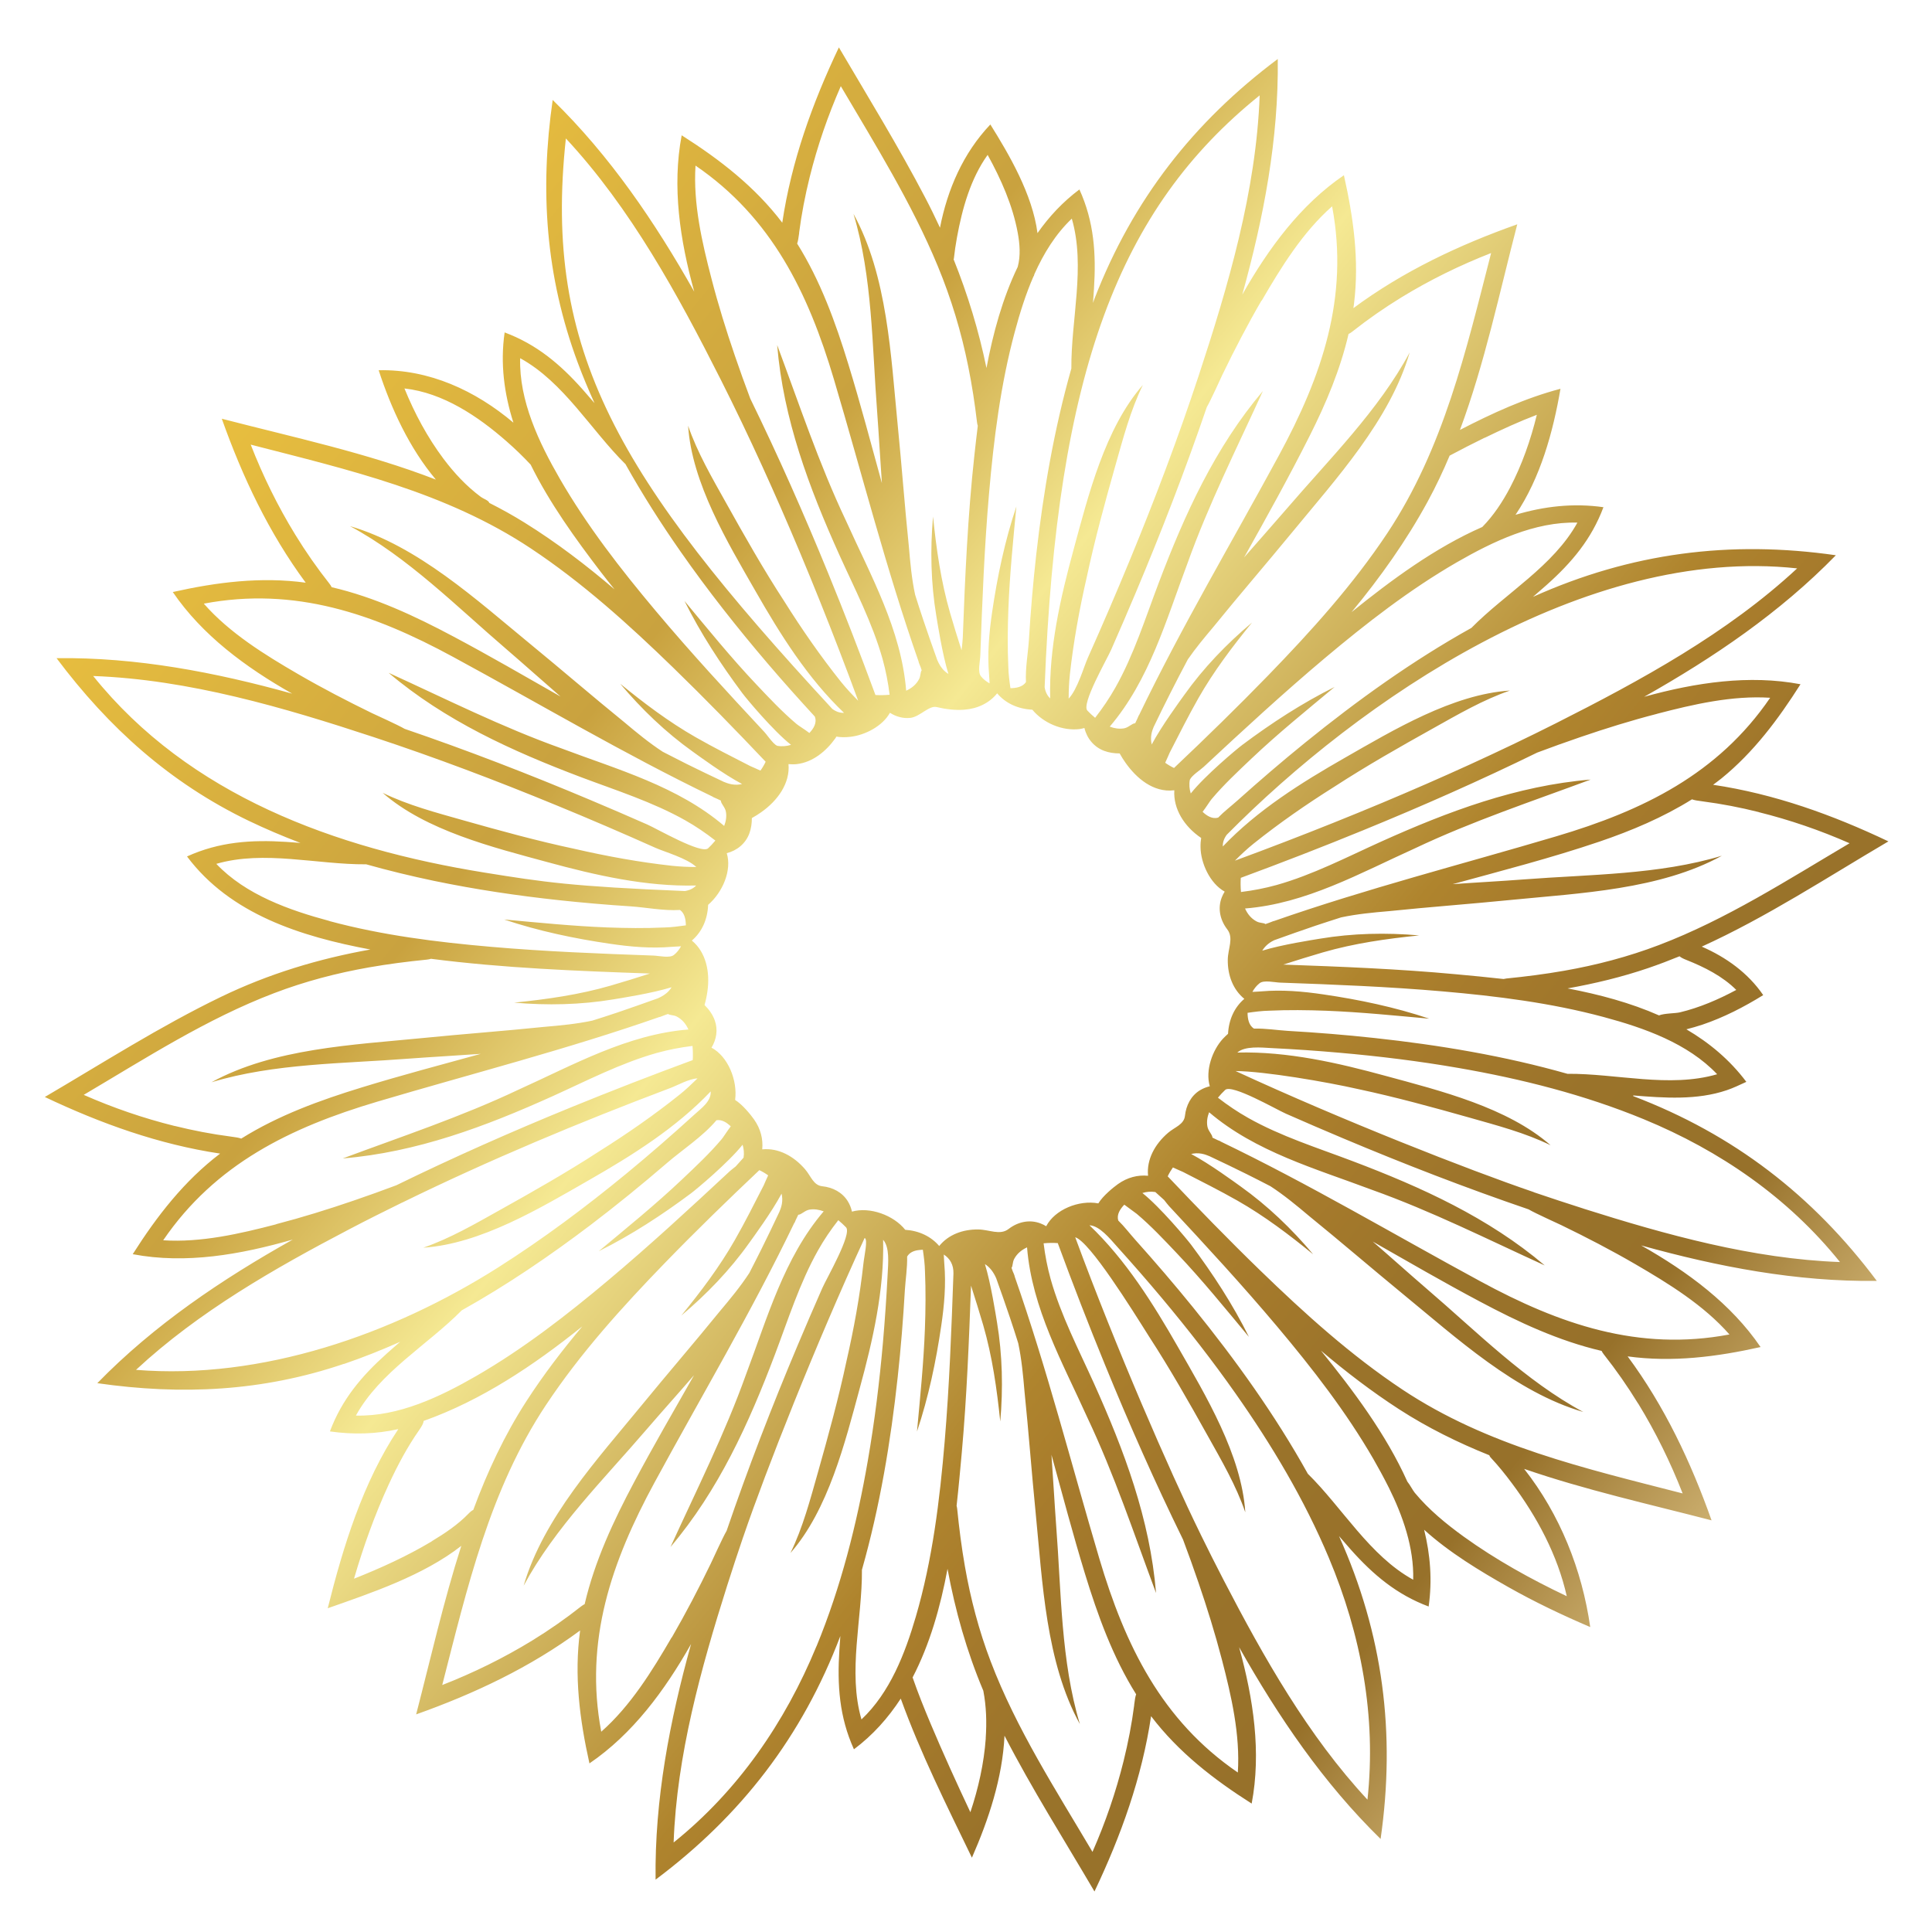 <?xml version="1.0" encoding="UTF-8"?><svg xmlns="http://www.w3.org/2000/svg" xmlns:xlink="http://www.w3.org/1999/xlink" id="Layer_1" version="1.1" viewBox="0 0 300 300"><defs><style> .st0 { fill: url(#linear-gradient); } </style><linearGradient id="linear-gradient" x1="-4.13" y1="275.92" x2="364.4" y2="-21.31" gradientTransform="translate(0 302) scale(1 -1)" gradientUnits="userSpaceOnUse"><stop offset="0" stop-color="#c39b3c"/><stop offset=".1" stop-color="#ebc13f"/><stop offset=".27" stop-color="#c9a23f"/><stop offset=".36" stop-color="#f5e993"/><stop offset=".52" stop-color="#af842d"/><stop offset=".55" stop-color="#a77b2c"/><stop offset=".6" stop-color="#9a732a"/><stop offset=".66" stop-color="#97712a"/><stop offset=".77" stop-color="#f3dda2"/><stop offset=".9" stop-color="#b4862d"/></linearGradient></defs><path class="st0" d="M253.6,170.1c4.83.39,9.89.76,14.52-.81,1.05-.35,2.04-.84,3.05-1.3-2.55-3.4-5.73-6.06-9.31-8.16.83-.21,1.66-.45,2.48-.72,3.34-1.13,6.46-2.74,9.45-4.59-2.35-3.44-5.76-5.88-9.54-7.53,10.08-4.58,19.49-10.76,28.98-16.34-8.7-4.14-17.7-7.37-27.22-8.79.43-.33.87-.64,1.29-.98,5.03-4.09,8.83-9.2,12.28-14.63-7.96-1.51-16.23-.28-24.28,1.95,10.8-6.1,21.09-13.07,29.77-21.98-16.43-2.36-31.81-.38-47.03,6.46.71-.61,1.41-1.22,2.11-1.84,3.93-3.5,6.98-7.13,8.83-12.08-4.67-.67-9.24-.14-13.65,1.18,3.88-5.75,5.83-12.87,6.98-19.57-5.46,1.44-10.6,3.8-15.61,6.39,3.85-10.34,6.14-21.33,8.9-31.93-9.08,3.22-17.72,7.3-25.45,13.02.03-.23.08-.46.1-.7.83-6.75-.09-13.35-1.57-19.94-6.69,4.56-11.67,11.28-15.78,18.54,3.32-11.94,5.66-24.14,5.51-36.59-13.08,9.79-22.49,21.84-28.44,37.18-.09.24-.17.47-.25.7.06-.73.11-1.46.15-2.18.35-5.47.02-10.42-2.26-15.44-2.58,1.93-4.72,4.23-6.51,6.78-.77-6.01-4.43-12.25-7.32-16.87-4.22,4.44-6.66,10.08-7.82,16.03-.73-1.57-1.49-3.14-2.3-4.68-4.15-7.94-8.86-15.59-13.4-23.32-4.14,8.7-7.37,17.7-8.79,27.22-4.25-5.59-9.7-9.81-15.62-13.57-1.51,7.96-.28,16.23,1.95,24.28-6.1-10.8-13.07-21.08-21.98-29.77-2.02,14.02-1.09,27.38,3.88,40.76.79,2.14,1.68,4.24,2.61,6.31-.62-.72-1.24-1.43-1.86-2.14-3.5-3.93-7.14-6.98-12.09-8.83-.7,4.83-.07,9.51,1.36,14.01-5.89-4.97-13.08-8.31-20.92-8.14,1.93,5.93,4.76,12.08,8.88,16.98-10.72-4.15-22.15-6.57-33.24-9.45,3.23,9.08,7.31,17.72,13.03,25.46-6.96-.95-13.8-.08-20.64,1.45,4.56,6.69,11.28,11.67,18.54,15.78-11.94-3.32-24.14-5.67-36.59-5.51,8.08,10.78,17.58,19.34,29.81,25.24,2.64,1.27,5.33,2.41,8.06,3.45-.72-.06-1.45-.11-2.17-.16-5.47-.35-10.42-.02-15.44,2.26,6.73,8.99,17.73,12.44,28.47,14.45-8.02,1.43-15.79,3.77-23.23,7.37-9.43,4.56-18.3,10.24-27.32,15.53,8.7,4.13,17.7,7.36,27.22,8.79-5.59,4.25-9.81,9.7-13.57,15.62,8.26,1.57,16.71.06,24.85-2.27-11,6.17-21.51,13.23-30.35,22.3,13.08,1.88,25.64,1.29,38.26-2.99h.03s.01,0,.03,0c2.96-1.01,5.86-2.17,8.72-3.44-.7.61-1.41,1.21-2.09,1.83-3.93,3.51-6.98,7.14-8.83,12.09,3.67.52,7.13.42,10.62-.36-5.51,8.26-8.58,18.3-10.96,27.82,6.68-2.35,14.82-5.06,20.74-9.69-2.75,8.58-4.75,17.45-7.01,26.17,9.08-3.23,17.72-7.31,25.46-13.03-.95,6.96-.08,13.8,1.45,20.64,6.69-4.56,11.67-11.28,15.78-18.54-3.32,11.94-5.67,24.15-5.51,36.59,13.29-9.95,22.76-22.22,28.69-37.83-.06.71-.11,1.43-.15,2.14-.35,5.47-.02,10.43,2.26,15.45,2.94-2.2,5.32-4.88,7.27-7.87,3.06,8.47,7.14,16.62,11.05,24.7,2.61-5.95,4.75-12.41,5.06-18.94,4.26,8.27,9.27,16.17,13.97,24.19,4.14-8.7,7.37-17.71,8.79-27.22,4.25,5.59,9.7,9.81,15.62,13.57,1.51-7.95.28-16.23-1.95-24.28,6.1,10.8,13.07,21.08,21.97,29.77,2.36-16.43.38-31.81-6.46-47.03.61.7,1.22,1.41,1.84,2.11,3.5,3.93,7.14,6.98,12.08,8.83.58-4.06.26-8.04-.7-11.92,3.93,3.56,8.68,6.41,13.07,8.9,4.12,2.33,8.37,4.35,12.72,6.21-1.27-8.9-4.7-17.49-10.26-24.56,9.48,3.27,19.39,5.47,29.1,7.99-3.22-9.08-7.3-17.72-13.03-25.46,6.96.95,13.8.08,20.64-1.45-4.56-6.69-11.28-11.67-18.54-15.78,11.94,3.32,24.14,5.66,36.59,5.51-9.94-13.28-22.21-22.75-37.81-28.69l-.02-.03ZM266.63,166.81c-7.41,2.16-15.67-.13-23.24-.07-9.78-2.78-19.89-4.47-29.97-5.56-4.49-.49-8.99-.85-13.5-1.11-1.6-.1-3.44-.4-5.2-.35-.81-.49-.99-1.52-1-2.45,1.11-.16,2.22-.31,3.35-.33,2.97-.14,5.95-.1,8.92.01,5.33.21,10.64.75,15.94,1.23-5.32-1.79-10.9-2.96-16.45-3.77-3.18-.47-6.41-.75-9.61-.47-.44.04-.93.05-1.4.08.28-.51.64-.97,1.11-1.34.65-.54,2.34-.13,3.18-.1,8.42.3,16.83.63,25.23,1.36,8.42.73,16.88,1.79,25.05,3.99,6.25,1.68,13.04,4.07,17.6,8.88h0ZM269.6,153.72c-2.76,1.48-5.7,2.75-8.76,3.48-.72.17-2.37.13-3.23.47-4.44-1.96-9.29-3.26-14.2-4.19,4.25-.76,8.46-1.77,12.56-3.17,1.63-.56,3.24-1.17,4.83-1.82.21.19.55.37,1.09.58,2.76,1.1,5.6,2.52,7.72,4.65h0ZM273.09,126.11c4.83,1.2,9.55,2.82,14.11,4.83-9.6,5.67-19.12,11.82-29.58,15.8-4.77,1.82-9.72,3.12-14.75,4-2.96.52-5.95.9-8.95,1.2-.18.02-.31.05-.45.08-2.54-.29-5.02-.52-7.41-.74-8.91-.83-17.85-1.18-26.79-1.5,2.03-.65,4.07-1.29,6.13-1.89,4.9-1.42,9.9-2.12,14.97-2.64-5.15-.45-10.32-.34-15.42.51-1.06.18-5.88.91-8.95,1.86.4-.65.98-1.2,1.79-1.59.03-.01.04-.03.08-.04,2.13-.77,4.26-1.52,6.41-2.25,1.32-.45,2.65-.86,3.97-1.29,2.43-.52,4.97-.76,7.44-.97,6.3-.65,12.62-1.11,18.93-1.74,10.72-1.06,23.12-1.58,32.75-6.86-9.78,2.96-20.56,2.89-30.69,3.67-3.64.28-7.37.47-11.11.74,7.63-2.09,15.3-4.06,22.78-6.6,5-1.7,9.9-3.77,14.38-6.57.34.13.87.22,1.68.32,2.93.38,5.83.94,8.69,1.66h0ZM257.33,110.83c5.64-1.47,11.67-2.86,17.54-2.48-8.1,11.86-19.78,17.53-33.2,21.51-14.67,4.35-29.44,8.12-43.88,13.17,0,0,0-.02,0-.02-.26.09-.51.19-.75.29-.18.06-.36.13-.54.19-.28-.22-.83-.13-1.36-.4-.86-.45-1.43-1.17-1.81-2.02,9.47-.75,17.87-5.5,26.42-9.36,8.86-4.2,18.08-7.25,27.25-10.66-11.47.95-22.13,4.95-32.55,9.64-5.29,2.39-10.6,5.15-16.21,6.73-1.84.51-3.67.86-5.54,1.09-.07-.77-.08-1.53-.03-2.2,6.36-2.35,12.69-4.8,18.96-7.37,9.15-3.74,18.2-7.74,27.07-12.08h0c2.21-.83,4.43-1.63,6.66-2.39,3.94-1.35,7.93-2.59,11.96-3.63h0ZM187.91,168.66c-.54.13-1.08.33-1.59.64-1.4.86-2.14,2.35-2.32,3.95-.15,1.38-1.57,1.75-2.63,2.66-2.04,1.75-3.35,4.14-3.1,6.66-1.59-.15-3.19.24-4.67,1.29-.7.5-2.34,1.82-3.05,3-3.02-.56-6.74.95-8.1,3.55-.26-.17-.55-.31-.86-.43-1.72-.67-3.54-.25-4.97.85-1.35,1.04-2.98.1-4.72.08-2.43-.03-4.65.82-6.06,2.57-1.26-1.48-3.1-2.37-5.28-2.52-1.8-2.27-5.51-3.61-8.27-2.82-.12-.56-.33-1.1-.65-1.62-.87-1.4-2.35-2.15-3.96-2.32-1.38-.15-1.75-1.57-2.66-2.63-1.75-2.04-4.14-3.35-6.66-3.1.15-1.59-.24-3.19-1.29-4.67-.49-.69-1.75-2.27-2.92-3,.4-3.04-1.1-6.75-3.67-8.12.77-1.27,1.03-2.78.51-4.23-.33-.92-.9-1.71-1.59-2.39.2-.7.35-1.41.45-2.13.43-3-.22-6.07-2.42-7.88,1.54-1.31,2.44-3.25,2.53-5.55,2.27-1.96,3.71-5.38,2.89-8.02,1.58-.4,2.91-1.47,3.5-3.04.29-.77.4-1.59.4-2.41.5-.28.99-.58,1.45-.91,2.55-1.79,4.5-4.49,4.24-7.47.42.04.85.05,1.29,0,2.47-.28,4.54-2,5.95-3.96.08-.1.14-.21.19-.31.65.11,1.36.13,2.19.03,2.28-.26,4.97-1.65,6.13-3.73.93.59,2.02.92,3.19.79,1.45-.17,2.89-1.96,4.06-1.68,1.41.34,2.87.52,4.31.41,2.07-.16,3.88-1.04,5.09-2.54,1.29,1.53,3.2,2.43,5.46,2.54,1.74,2.1,4.67,3.32,7.32,3.01.26-.03.51-.1.77-.17.38,1.62,1.49,2.96,3.06,3.55.77.29,1.59.4,2.41.4.28.5.58.99.91,1.45,1.72,2.43,4.33,4.64,7.51,4.28.03,0,.05,0,.07-.01-.18,2.88,1.52,5.62,4.17,7.41-.07.42-.11.87-.1,1.41.02,2.45,1.44,5.64,3.75,6.92-.17.28-.33.57-.45.89-.67,1.71-.26,3.53.85,4.97,1.04,1.35.1,2.98.08,4.72-.03,2.42.82,4.64,2.57,6.07-1.52,1.29-2.41,3.19-2.53,5.43-.26.22-.51.47-.79.76-1.65,1.79-2.75,4.92-2.05,7.36l.03.02ZM279.08,88.24c-10.84,10.09-24.35,17.44-37.48,24.07-8.81,4.44-17.81,8.51-26.92,12.33-5.04,2.11-10.11,4.14-15.21,6.1-2.56.99-5.13,1.95-7.71,2.9.93-.93,1.89-1.84,2.92-2.66,3.99-3.19,8.19-6.1,12.52-8.82,4.99-3.24,10.18-6.19,15.38-9.09,3.83-2.14,7.72-4.41,11.88-5.84-8.9.58-18.12,6.15-25.67,10.46-6.72,3.84-13.54,8.11-18.91,13.75-.03-.58.15-1.2.61-1.82,20.63-20.85,55.53-44.95,88.58-41.36h0ZM244.95,81.13c-3.71,6.76-11.16,10.98-16.47,16.37-9.14,5.09-17.7,11.24-25.81,17.81-3.58,2.9-7.08,5.91-10.52,8.99-.97.87-2.07,1.7-3,2.66-.9.26-1.75-.27-2.41-.9.54-.7,1.18-1.73,1.4-1.98,1.88-2.23,4.05-4.26,6.16-6.26,4.13-3.92,8.57-7.51,12.94-11.15-5.03,2.5-9.81,5.61-14.3,8.97-.89.66-5.84,4.8-8.04,7.57-.21-.68-.28-1.4-.14-2.13.29-.67,1.61-1.5,2.16-2.01,6.16-5.74,12.35-11.45,18.79-16.87,6.46-5.43,13.19-10.66,20.51-14.89,5.61-3.23,12.1-6.34,18.72-6.16h0ZM230.53,67.99c2.66-1.29,5.35-2.53,8.11-3.58-.96,3.91-2.3,7.76-4.17,11.33-1.16,2.2-2.55,4.31-4.3,6.09-7.34,3.21-14.18,8.28-20.3,13.22,4.47-5.4,8.51-11.09,11.83-17.19,1.26-2.32,2.38-4.69,3.4-7.11,1.79-.95,3.6-1.89,5.43-2.78h0ZM209.4,51.86c.17-.07.34-.18.56-.35,2.43-1.92,4.97-3.69,7.61-5.31,4.44-2.72,9.13-5.02,13.97-6.91-3.89,15.13-7.36,30.31-16.12,43.5-5.32,8.01-11.82,15.2-18.5,22.09-4.76,4.9-9.65,9.67-14.62,14.37-.47-.22-.94-.5-1.37-.81.31-.65.61-1.38.7-1.57,1.46-2.84,2.89-5.7,4.47-8.48,2.39-4.19,5.27-7.99,8.31-11.72-3.95,3.32-7.54,7.05-10.54,11.27-.63.88-3.53,4.83-5.03,7.66-.12-.49-.15-1.03-.05-1.6.1-.51.24-.85.34-1.1,1.7-3.54,3.47-7.04,5.31-10.5,1.22-1.77,2.62-3.44,3.99-5.07,3.99-4.92,8.14-9.72,12.16-14.61,6.82-8.31,15.24-17.47,18.31-28-4.83,9-12.5,16.58-19.11,24.29-2.15,2.5-4.39,5-6.61,7.55,3.5-6.25,6.98-12.51,10.2-18.91,2.54-5.04,4.74-10.28,6.02-15.78h0ZM195.92,46.68c3.02-5.2,6.38-10.64,10.93-14.64,2.66,14.11-1.59,26.38-8.27,38.69-7.29,13.45-15.08,26.55-21.72,40.34,0,0-.01,0-.02-.01-.08.17-.15.34-.22.51-.12.24-.24.49-.35.74-.49,0-1.02.67-1.75.79-.75.12-1.49,0-2.2-.27,6.16-7.22,8.74-16.51,12.05-25.3,3.3-9.24,7.67-17.91,11.73-26.81-7.44,8.78-12.15,19.16-16.19,29.83-2.06,5.43-3.85,11.14-6.71,16.21-.94,1.67-1.99,3.2-3.15,4.7-.44-.36-.84-.74-1.2-1.12-.98-1.02,3.03-7.94,3.69-9.45,1.29-2.93,2.56-5.87,3.8-8.82,4-9.49,7.72-19.11,11.05-28.85.65-1.11,2.2-4.58,2.45-5.09,1.88-3.88,3.87-7.71,6.04-11.45h.01ZM195.6,14.84c-.54,14.83-4.89,29.6-9.5,43.59-3.16,9.57-6.73,19-10.57,28.32-2.13,5.17-4.33,10.29-6.61,15.39-.61,1.36-1.61,4.92-2.98,6.34,0-1.26.06-2.51.19-3.77.56-5.08,1.48-10.11,2.62-15.09,1.24-5.82,2.82-11.57,4.44-17.31,1.2-4.22,2.34-8.58,4.27-12.53-5.88,6.72-8.46,17.13-10.75,25.54-2.04,7.48-3.84,15.33-3.64,23.13-.46-.43-.75-1.04-.86-1.75,1.91-48.93,11.53-74.31,33.39-91.89h0ZM160.53,42.89c.04-.1.06-.22.09-.32,1.44-3.22,3.29-6.23,5.81-8.62,2.16,7.42-.13,15.69-.07,23.27-2.68,9.43-4.35,19.16-5.45,28.87-.5,4.45-.88,8.92-1.15,13.38-.13,1.97-.56,4.28-.45,6.44-.5.76-1.5.94-2.41.95-.16-1.11-.31-2.22-.33-3.35-.14-2.97-.1-5.95.01-8.92.2-5.33.74-10.64,1.24-15.94-1.79,5.32-2.96,10.9-3.77,16.45-.46,3.17-.75,6.41-.47,9.61.04.43.05.93.08,1.4-.5-.28-.97-.63-1.34-1.1-.54-.65-.13-2.34-.1-3.18.3-8.42.63-16.84,1.36-25.23.73-8.42,1.79-16.88,3.99-25.05.77-2.87,1.69-5.85,2.93-8.68.01,0,.03,0,.04.01h-.01ZM148.11,40.2c.12-1.12.29-2.24.49-3.35.81-4.43,2.1-9.09,4.76-12.8,2.07,3.75,3.89,7.84,4.67,12.08.32,1.73.47,3.59,0,5.31-2.34,4.86-3.83,10.27-4.85,15.71-1.19-5.79-2.91-11.42-5.11-16.9,0-.01.03-.02.03-.03ZM124.08,36.18c.38-2.93.94-5.83,1.65-8.69,1.2-4.83,2.83-9.55,4.83-14.11,5.36,9.1,11,18.14,15.05,27.92,2.09,5.04,3.67,10.28,4.74,15.63.58,2.86,1.02,5.74,1.36,8.63.03.22.06.4.12.56-.19,1.56-.37,3.1-.53,4.6-1.03,9.4-1.45,18.86-1.8,28.3-.02.51-.1,1.2-.19,1.95-.62-1.93-1.22-3.85-1.78-5.79-1.42-4.9-2.13-9.9-2.65-14.97-.45,5.15-.34,10.32.51,15.42.18,1.07.93,5.97,1.88,9.02-.18-.12-.36-.24-.53-.39-.55-.49-.92-1.1-1.2-1.77-.74-2.06-1.47-4.12-2.16-6.19-.45-1.31-.86-2.63-1.28-3.95-.53-2.44-.76-4.99-.97-7.46-.65-6.3-1.11-12.62-1.74-18.93-1.06-10.71-1.58-23.13-6.86-32.75,2.95,9.78,2.89,20.55,3.67,30.69.27,3.64.47,7.38.74,11.12-1.7-6.17-3.33-12.35-5.21-18.47-1.99-6.49-4.34-12.97-7.95-18.73.13-.34.21-.86.32-1.66h0ZM107.98,25.7c11.86,8.1,17.52,19.78,21.51,33.2,4.35,14.66,8.11,29.44,13.17,43.88,0,0-.02,0-.02,0,.08.26.19.5.29.74.06.19.13.37.19.56-.22.28-.13.82-.4,1.36-.45.86-1.16,1.43-2.01,1.81-.76-9.47-5.5-17.86-9.36-26.42-4.2-8.86-7.25-18.08-10.67-27.25.94,11.46,4.95,22.14,9.64,32.55,2.39,5.29,5.15,10.6,6.73,16.21.51,1.84.86,3.67,1.09,5.54-.77.07-1.53.08-2.2.04-2.35-6.36-4.79-12.69-7.36-18.96-3.74-9.15-7.74-18.19-12.08-27.07h0c-.83-2.21-1.63-4.43-2.39-6.66-1.35-3.94-2.59-7.93-3.63-11.96-1.47-5.64-2.86-11.67-2.48-17.54h0ZM87.86,21.49c10.09,10.84,17.44,24.35,24.07,37.48,4.44,8.81,8.51,17.82,12.33,26.92,2.11,5.04,4.14,10.11,6.1,15.21.99,2.56,1.95,5.13,2.9,7.71-.93-.93-1.83-1.89-2.66-2.92-3.19-3.99-6.1-8.19-8.82-12.52-3.25-4.99-6.19-10.18-9.09-15.38-2.14-3.83-4.41-7.72-5.84-11.88.58,8.9,6.14,18.13,10.46,25.67,3.84,6.72,8.11,13.54,13.75,18.91-.58.03-1.2-.15-1.82-.61-33.23-35.93-44.95-55.53-41.37-88.58h0ZM97.15,72.12c2.61,4.66,5.48,9.17,8.53,13.53,4.22,6.04,8.78,11.82,13.56,17.42,2.37,2.78,4.81,5.5,7.28,8.19.38.95-.17,1.86-.84,2.56-.68-.53-1.66-1.12-1.98-1.39-2.23-1.88-4.26-4.04-6.26-6.16-3.92-4.14-7.51-8.57-11.15-12.95,2.5,5.03,5.62,9.8,8.97,14.3.66.89,4.79,5.84,7.57,8.04-.68.21-1.4.28-2.13.15-.09-.03-.19-.1-.29-.17-.1-.1-.21-.19-.32-.29-.51-.52-1.05-1.31-1.4-1.69-5.74-6.16-11.46-12.35-16.87-18.8-5.43-6.46-10.66-13.2-14.89-20.52-3.23-5.6-6.34-12.1-6.16-18.72,6.77,3.71,11,11.18,16.39,16.49h0ZM62.81,60.32c6,.67,11.44,4.34,15.87,8.23,1.3,1.14,2.55,2.34,3.72,3.6,2.94,5.97,6.99,11.56,10.87,16.64.7.92,1.43,1.82,2.15,2.72-4.42-3.77-9.04-7.3-13.97-10.36-1.78-1.11-3.61-2.12-5.47-3.06-.13-.41-.83-.58-1.35-.96-2.21-1.64-4.1-3.68-5.75-5.87-2.51-3.35-4.51-7.08-6.08-10.95h0ZM45.84,83.01c-2.72-4.43-5.02-9.12-6.91-13.97,15.13,3.9,30.31,7.36,43.5,16.12,8.01,5.32,15.21,11.82,22.09,18.5,4.9,4.76,9.67,9.66,14.37,14.62-.22.48-.5.95-.81,1.38-.65-.31-1.38-.61-1.57-.7-2.84-1.46-5.7-2.89-8.48-4.48-4.19-2.39-7.99-5.27-11.72-8.3,3.33,3.95,7.05,7.53,11.27,10.54.88.63,4.82,3.53,7.65,5.02-.49.12-1.02.15-1.6.05-.61-.11-.97-.29-1.23-.38-1.93-.91-3.85-1.83-5.77-2.78-1.24-.62-2.47-1.26-3.71-1.89-2.09-1.36-4.06-2.98-5.96-4.58-4.92-3.99-9.72-8.14-14.61-12.15-8.31-6.82-17.47-15.24-28-18.31,9,4.83,16.58,12.51,24.29,19.11,2.78,2.39,5.56,4.89,8.4,7.35-5.51-3.13-10.99-6.32-16.58-9.29-6.02-3.21-12.29-6.14-18.96-7.69-.07-.16-.18-.34-.34-.54-1.92-2.43-3.69-4.97-5.31-7.61h0ZM31.67,93.73c14.11-2.66,26.38,1.59,38.68,8.27,13.45,7.29,26.56,15.08,40.34,21.72,0,0,0,.01-.01.02.24.12.49.22.74.33.17.08.34.17.51.24.01.5.67,1.02.79,1.75.13.75,0,1.49-.27,2.19-7.23-6.16-16.51-8.74-25.3-12.05-9.24-3.3-17.91-7.67-26.81-11.73,8.78,7.44,19.16,12.15,29.83,16.19,5.43,2.05,11.14,3.85,16.22,6.71,1.67.94,3.2,1.99,4.69,3.15-.36.44-.74.84-1.12,1.2-1.02.98-7.94-3.03-9.45-3.69-2.93-1.29-5.87-2.56-8.82-3.8-9.49-4-19.1-7.72-28.85-11.05-1.11-.65-4.58-2.2-5.09-2.45-3.88-1.89-7.71-3.88-11.45-6.05-5.2-3.02-10.64-6.38-14.64-10.93h0ZM14.48,104.97c14.82.54,29.6,4.89,43.58,9.5,9.57,3.16,19,6.73,28.32,10.57,5.17,2.12,10.3,4.33,15.4,6.61,1.35.61,4.92,1.61,6.34,2.98-1.26,0-2.51-.06-3.77-.19-5.08-.56-10.11-1.48-15.09-2.62-5.83-1.24-11.58-2.82-17.31-4.44-4.22-1.2-8.58-2.34-12.53-4.27,6.72,5.88,17.13,8.46,25.55,10.75,7.48,2.04,15.33,3.84,23.13,3.64-.42.46-1.04.75-1.75.86-17.58-.72-21.89-1.38-31.14-2.87-23.21-3.75-45.85-11.99-60.74-30.52h0ZM51.19,143.02c-6.25-1.68-13.04-4.07-17.6-8.88,7.41-2.16,15.69.13,23.27.07,3.48.98,7,1.83,10.53,2.57,6.41,1.33,12.9,2.3,19.41,3,3.71.4,7.43.72,11.15.96,2.3.15,5.13.72,7.64.56.73.51.9,1.49.91,2.39-1.11.15-2.23.31-3.35.33-2.97.14-5.95.1-8.92-.01-5.33-.21-10.64-.75-15.94-1.23,5.32,1.79,10.91,2.96,16.45,3.77,3.18.47,6.41.75,9.61.47.43-.03.92-.05,1.4-.08-.28.51-.63.97-1.1,1.34-.65.54-2.34.13-3.19.1-8.42-.3-16.83-.63-25.23-1.36-8.42-.73-16.88-1.79-25.05-3.99h0ZM27.11,174.84c-4.83-1.2-9.55-2.82-14.11-4.83,9.6-5.67,19.11-11.82,29.58-15.8,4.77-1.82,9.72-3.12,14.75-4,2.96-.52,5.95-.9,8.95-1.2.26-.02.47-.08.64-.13,11.26,1.45,22.65,1.89,34,2.29-2.03.65-4.06,1.29-6.11,1.88-4.9,1.42-9.91,2.12-14.97,2.64,5.15.45,10.32.34,15.42-.51,1.07-.18,5.96-.93,9.02-1.88-.11.19-.24.36-.39.53-.48.54-1.09.91-1.74,1.19-2.07.74-4.14,1.47-6.22,2.18-1.31.45-2.64.86-3.95,1.28-2.44.52-4.99.76-7.46.97-6.3.65-12.62,1.11-18.93,1.74-10.72,1.06-23.12,1.58-32.75,6.86,9.78-2.96,20.56-2.88,30.69-3.67,3.65-.27,7.39-.47,11.13-.74-6.17,1.7-12.35,3.33-18.47,5.21-6.49,1.99-12.97,4.34-18.73,7.95-.34-.13-.86-.22-1.66-.32-2.93-.38-5.83-.94-8.69-1.65h0ZM42.88,190.11c-5.64,1.47-11.67,2.86-17.54,2.48,8.1-11.86,19.78-17.52,33.2-21.51,14.67-4.35,29.44-8.12,43.88-13.17,0,0,0,.02.01.02.26-.09.51-.19.76-.29.18-.06.35-.13.54-.19.28.22.83.13,1.36.4.86.45,1.43,1.17,1.81,2.01-9.47.75-17.87,5.5-26.42,9.36-8.86,4.2-18.08,7.24-27.25,10.66,11.47-.95,22.13-4.95,32.55-9.65,5.29-2.39,10.6-5.15,16.21-6.73,1.84-.51,3.67-.86,5.54-1.09.07.77.08,1.53.04,2.2-6.36,2.34-12.69,4.8-18.96,7.36-9.15,3.74-18.19,7.74-27.07,12.08h0c-2.21.83-4.43,1.63-6.66,2.39-3.94,1.35-7.93,2.59-11.96,3.64h-.02ZM21.12,212.71c9.69-9.01,21.55-15.78,33.21-21.88,2.68-1.41,5.38-2.75,8.1-4.09.01,0,.03-.01.06-.02h0c13.56-6.64,27.52-12.46,41.64-17.79,1.09-.41,2.81-1.4,4.18-1.48-.9.88-1.81,1.75-2.8,2.54-3.99,3.19-8.19,6.1-12.52,8.82-4.99,3.24-10.18,6.19-15.38,9.09-3.83,2.14-7.73,4.41-11.88,5.84,8.9-.58,18.13-6.14,25.67-10.46,6.74-3.85,13.58-8.14,18.96-13.81.08,1.57-1.47,2.62-2.49,3.56-3.46,3.15-6.99,6.23-10.6,9.2-6.37,5.24-13,10.19-19.97,14.61-16.35,10.36-36.64,17.45-56.17,15.87h0ZM55.26,219.82c3.7-6.75,11.14-10.98,16.44-16.35,6.98-3.9,13.63-8.43,19.98-13.24,4.07-3.09,8.03-6.32,11.9-9.65,2.29-1.98,5.57-4.12,7.67-6.63.83-.14,1.61.36,2.22.95-.54.7-1.18,1.73-1.4,1.98-1.88,2.23-4.05,4.26-6.16,6.26-4.14,3.92-8.57,7.51-12.94,11.15,5.03-2.5,9.8-5.61,14.3-8.97.89-.66,5.84-4.8,8.04-7.57.19.64.26,1.32.15,2.01-.42.45-.85.93-1.23,1.37-.36.29-.72.55-.94.76-6.16,5.74-12.35,11.45-18.8,16.87-6.46,5.43-13.2,10.66-20.52,14.89-5.6,3.23-12.09,6.34-18.72,6.16h0ZM67.03,239.35c-3.83,2.29-7.92,4.15-12.06,5.79,1.46-4.99,3.21-9.9,5.39-14.63,1.35-2.93,2.87-5.79,4.72-8.44.47-.67.67-1.08.7-1.41v-.02c8.92-3.16,17.07-8.6,24.64-14.68-3.12,3.71-6.06,7.56-8.69,11.63-3.44,5.33-6.07,11-8.24,16.87-.22.1-.45.28-.74.58-1.66,1.72-3.69,3.07-5.72,4.29h0ZM90.79,249.09c-.16.08-.34.18-.54.34-2.43,1.92-4.97,3.69-7.61,5.31-4.44,2.72-9.13,5.02-13.97,6.91,3.89-15.13,7.36-30.31,16.12-43.5,5.32-8.01,11.82-15.2,18.5-22.09,4.75-4.9,9.66-9.67,14.62-14.36.47.22.94.5,1.37.81-.31.65-.61,1.37-.7,1.57-1.46,2.84-2.89,5.7-4.48,8.48-2.39,4.19-5.27,7.99-8.31,11.72,3.95-3.33,7.54-7.05,10.54-11.27.63-.88,3.53-4.83,5.03-7.66.12.49.15,1.02.05,1.59-.11.62-.3.98-.39,1.24-.91,1.93-1.83,3.86-2.78,5.77-.61,1.25-1.26,2.47-1.88,3.71-1.36,2.09-2.99,4.06-4.59,5.96-4,4.92-8.14,9.71-12.15,14.61-6.81,8.31-15.24,17.47-18.31,28,4.83-8.99,12.5-16.58,19.11-24.29,2.39-2.78,4.9-5.56,7.35-8.4-3.13,5.51-6.32,10.99-9.29,16.58-3.21,6.02-6.14,12.29-7.69,18.95h.02ZM104.29,254.26c-3.02,5.19-6.38,10.64-10.93,14.64-2.66-14.11,1.59-26.38,8.27-38.69,7.3-13.45,15.09-26.55,21.72-40.34,0,0,.01,0,.03.01.07-.14.1-.28.17-.41.13-.28.27-.56.4-.84.49-.01,1.02-.68,1.75-.8.75-.12,1.49,0,2.2.27-6.16,7.22-8.74,16.52-12.05,25.3-3.3,9.24-7.67,17.91-11.73,26.81,7.44-8.78,12.15-19.15,16.19-29.83,2.06-5.43,3.85-11.14,6.71-16.22.94-1.67,1.98-3.2,3.15-4.69.44.36.84.74,1.2,1.11.98,1.02-3.03,7.94-3.69,9.45-1.29,2.93-2.56,5.87-3.8,8.82-4,9.49-7.72,19.1-11.05,28.85-.65,1.11-2.2,4.58-2.46,5.09-1.88,3.88-3.88,7.71-6.04,11.45h0ZM126.78,255.63c-4.88,11.84-12.17,22.43-22.18,30.47.49-13.54,4.24-27.02,8.3-39.85.81-2.56,1.66-5.11,2.52-7.65.02-.04.04-.08.06-.13h-.01c3.45-10.09,11.12-29.59,18.79-46.24h0c.55.21-.07,2.8-.19,3.99-.56,5.08-1.48,10.11-2.62,15.09-1.24,5.83-2.82,11.57-4.44,17.31-1.2,4.22-2.34,8.58-4.27,12.53,5.88-6.72,8.47-17.13,10.75-25.55,2.04-7.46,3.83-15.3,3.64-23.09,1.04,1.17.79,3.62.7,5.39-.18,3.5-.42,6.98-.72,10.48-.54,6.18-1.3,12.35-2.36,18.46-1.7,9.81-4.16,19.56-7.96,28.79h0ZM133.77,267c-2.16-7.41.13-15.67.07-23.24,2.78-9.78,4.47-19.89,5.56-29.97.49-4.49.85-8.99,1.11-13.51.1-1.59.39-3.42.35-5.16.34-.59.95-.88,1.65-.99.26-.04.54-.06.79-.07.16,1.11.31,2.23.33,3.36.13,2.97.1,5.95-.01,8.92-.2,5.33-.74,10.64-1.23,15.94,1.79-5.32,2.96-10.9,3.77-16.45.47-3.17.75-6.41.47-9.61-.04-.45-.05-.94-.08-1.42.94.61,1.54,1.57,1.5,2.96-.31,8.69-.63,17.38-1.36,26.05-.77,9.15-1.9,18.39-4.48,27.22-1.67,5.71-4.01,11.79-8.44,15.96h0ZM153.07,269.92c-.28,3.9-1.15,7.77-2.39,11.48-2.16-4.58-4.25-9.18-6.21-13.83-.97-2.32-1.92-4.66-2.74-7.04,0-.02-.02-.03-.03-.04,2.67-5.13,4.33-10.96,5.43-16.88,1.2,6.49,2.98,12.82,5.56,18.93.47,2.43.54,4.92.37,7.39ZM176.12,264.76c-.38,2.93-.94,5.83-1.65,8.69-1.2,4.83-2.82,9.55-4.83,14.11-5.67-9.59-11.83-19.11-15.81-29.58-1.82-4.77-3.12-9.72-4-14.75-.52-2.97-.9-5.95-1.2-8.95-.02-.19-.06-.33-.09-.47.32-2.86.57-5.66.81-8.31.77-8.6,1.11-17.24,1.43-25.87.65,2.04,1.29,4.08,1.89,6.13,1.42,4.9,2.12,9.91,2.65,14.96.45-5.15.34-10.32-.51-15.42-.18-1.07-.93-5.95-1.87-9.01.81.51,1.36,1.31,1.75,2.2.73,2.04,1.45,4.08,2.14,6.13.45,1.31.86,2.63,1.28,3.95.52,2.44.76,4.99.97,7.46.65,6.3,1.11,12.62,1.74,18.93,1.06,10.71,1.57,23.13,6.86,32.75-2.95-9.78-2.89-20.56-3.67-30.69-.27-3.64-.47-7.38-.74-11.12,1.7,6.16,3.33,12.35,5.2,18.46,1.99,6.49,4.34,12.97,7.95,18.73-.13.34-.21.86-.31,1.66h0ZM192.22,275.24c-11.86-8.1-17.52-19.78-21.51-33.2-4.35-14.67-8.11-29.44-13.17-43.88,0,0,.01,0,.02,0-.08-.25-.18-.49-.29-.72-.07-.19-.13-.38-.2-.57.22-.28.13-.82.4-1.36.45-.86,1.17-1.43,2.01-1.82.76,9.47,5.5,17.86,9.36,26.42,4.2,8.86,7.25,18.08,10.67,27.25-.94-11.47-4.95-22.13-9.64-32.55-2.39-5.29-5.15-10.59-6.73-16.21-.51-1.84-.86-3.67-1.09-5.54.77-.07,1.53-.08,2.2-.03,2.34,6.36,4.79,12.69,7.36,18.96,3.74,9.15,7.74,18.2,12.09,27.07h0c.83,2.21,1.63,4.43,2.39,6.66,1.35,3.94,2.59,7.93,3.64,11.96,1.47,5.64,2.86,11.67,2.48,17.54h0ZM212.34,279.45c-9.23-9.92-16.11-22.1-22.31-34.05-1.24-2.39-2.44-4.78-3.62-7.19-.01-.04-.03-.08-.05-.13h-.01c-4.7-9.58-13.06-28.77-19.39-45.96h0c2.27.7,8.76,11.12,11.48,15.44,3.24,4.99,6.19,10.18,9.09,15.38,2.14,3.83,4.41,7.72,5.84,11.89-.58-8.9-6.14-18.13-10.46-25.67-3.84-6.71-8.1-13.53-13.74-18.9,1.57.08,3.13,2.02,4.32,3.35,2.36,2.62,4.68,5.27,6.94,7.97,4.01,4.79,7.85,9.71,11.44,14.82,5.62,7.99,10.68,16.46,14.47,25.49,5.01,11.92,7.4,24.66,6,37.56h0ZM203.08,228.85c-5.08-9.14-11.23-17.7-17.8-25.81-2.9-3.58-5.91-7.08-8.99-10.52-.87-.97-1.7-2.07-2.65-3-.27-.92.29-1.78.94-2.46.74.56,1.79,1.31,1.94,1.43,2.23,1.88,4.26,4.05,6.26,6.16,3.92,4.13,7.51,8.57,11.15,12.94-2.49-5.03-5.61-9.81-8.97-14.3-.67-.89-4.8-5.84-7.57-8.04.65-.2,1.32-.26,2.01-.15.45.42.93.85,1.37,1.24.29.36.55.72.75.93,5.74,6.16,11.45,12.35,16.87,18.8,5.43,6.46,10.66,13.2,14.89,20.52.77,1.35,1.54,2.75,2.26,4.18,0,0,0,0-.01,0,.03.04.06.08.08.13,2.24,4.51,3.96,9.42,3.83,14.4-6.76-3.71-10.98-11.16-16.37-16.46h0ZM243.29,247.86c-5.56-2.64-11-5.65-16-9.25-2.75-1.99-5.43-4.19-7.61-6.82-.33-.41-.72-1.2-1.15-1.73-3.3-7.35-8.44-14.21-13.42-20.34,3.87,3.28,7.89,6.36,12.14,9.11,4.46,2.88,9.16,5.19,14.01,7.14.03.1.08.2.17.31,1.19,1.27,2.29,2.63,3.33,4.03,3.91,5.22,7.09,11.16,8.53,17.56h0ZM254.37,217.93c2.72,4.44,5.02,9.13,6.91,13.97-15.13-3.89-30.31-7.36-43.5-16.12-8.01-5.32-15.2-11.82-22.09-18.5-4.91-4.76-9.67-9.66-14.37-14.62.22-.47.5-.94.81-1.38.65.31,1.38.61,1.57.7,2.84,1.46,5.7,2.89,8.48,4.47,4.19,2.39,7.99,5.27,11.72,8.31-3.33-3.95-7.05-7.53-11.27-10.54-.88-.63-4.83-3.53-7.67-5.03.5-.12,1.04-.15,1.61-.05.61.11.97.3,1.23.39,1.93.91,3.86,1.83,5.77,2.78,1.25.61,2.47,1.26,3.71,1.89,2.09,1.36,4.06,2.99,5.96,4.59,4.92,4,9.72,8.13,14.61,12.15,8.31,6.81,17.47,15.24,28,18.31-8.99-4.83-16.58-12.51-24.29-19.11-2.78-2.39-5.56-4.9-8.4-7.35,5.51,3.13,10.99,6.32,16.59,9.29,6.02,3.21,12.29,6.14,18.95,7.69.07.16.18.34.34.54,1.92,2.43,3.69,4.97,5.31,7.61h0ZM268.53,207.22c-14.11,2.66-26.38-1.59-38.68-8.27-13.45-7.29-26.55-15.08-40.34-21.71,0,0,0-.02.01-.02-.14-.07-.28-.11-.42-.17-.28-.13-.56-.26-.83-.4-.01-.49-.67-1.02-.79-1.75-.13-.75,0-1.49.27-2.19,7.23,6.16,16.51,8.74,25.3,12.05,9.24,3.3,17.91,7.67,26.81,11.73-8.77-7.44-19.16-12.15-29.83-16.19-5.43-2.06-11.14-3.85-16.21-6.71-1.67-.94-3.2-1.98-4.7-3.14.36-.44.74-.84,1.12-1.2,1.02-.98,7.94,3.03,9.45,3.69,2.93,1.29,5.87,2.56,8.82,3.8,9.49,4,19.1,7.72,28.85,11.05,1.1.65,4.58,2.2,5.1,2.46,3.88,1.88,7.71,3.87,11.45,6.04,5.19,3.02,10.64,6.37,14.64,10.93h-.01ZM245.88,187.67c-2.56-.81-5.11-1.66-7.65-2.52-.04-.02-.08-.03-.13-.06h0c-10.09-3.44-29.58-11.09-46.24-18.78h0c4.53.04,14.09,1.68,19.07,2.81,5.82,1.24,11.57,2.82,17.31,4.44,4.22,1.2,8.58,2.34,12.53,4.27-6.71-5.88-17.13-8.46-25.55-10.75-7.46-2.04-15.3-3.84-23.09-3.64,1.17-1.04,3.62-.79,5.39-.69,3.5.17,6.99.41,10.48.72,6.18.54,12.35,1.3,18.46,2.36,9.81,1.7,19.56,4.16,28.78,7.96,11.84,4.88,22.43,12.17,30.47,22.18-13.54-.49-27.01-4.24-39.85-8.3h0Z"/></svg>
